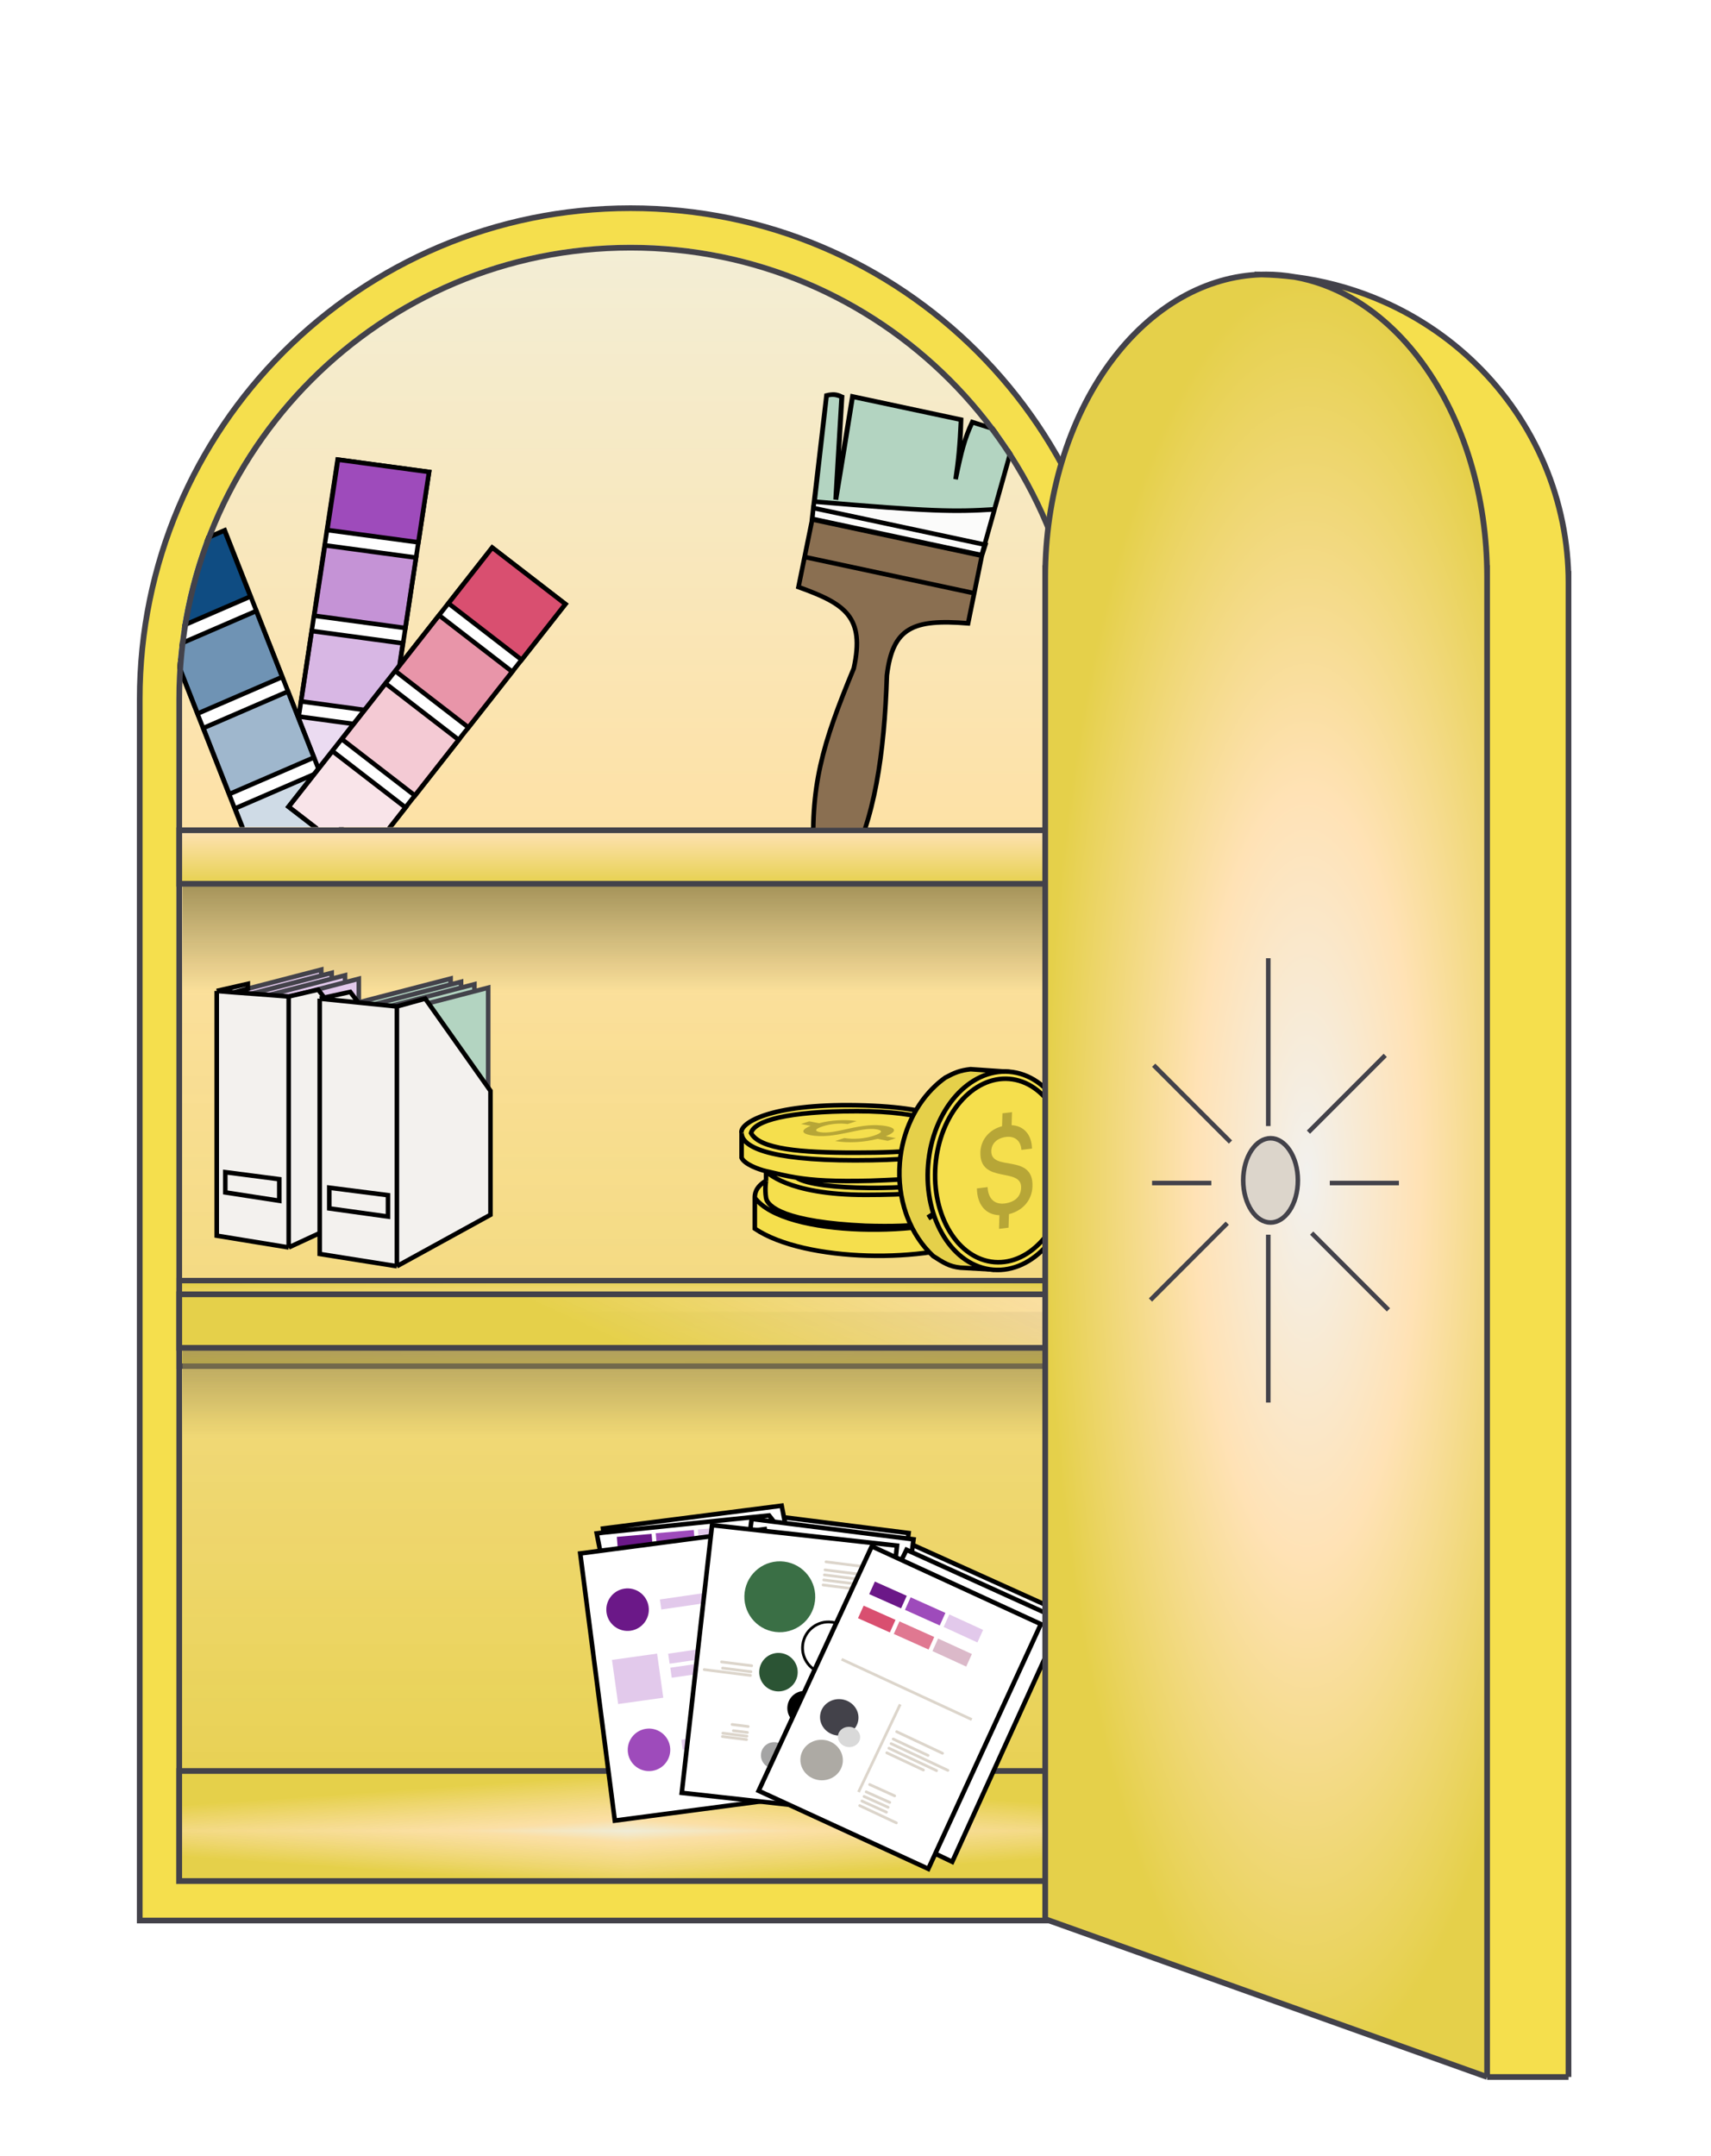 <svg width="150" height="189" viewBox="0 0 150 189" fill="none" xmlns="http://www.w3.org/2000/svg">
<path d="M55.278 18.25C79.042 18.25 98.307 37.515 98.307 61.278V168.358H12.25V61.278C12.25 37.514 31.515 18.25 55.278 18.25Z" fill="#F5DF4D"/>
<path d="M55.278 18.25C79.042 18.25 98.307 37.515 98.307 61.278V168.358H12.25V61.278C12.25 37.514 31.515 18.25 55.278 18.25Z" stroke="#43424A" stroke-width="0.5"/>
<g clip-path="url(#clip0_8895_47264)">
<path d="M15.462 61.278C15.462 39.288 33.288 21.462 55.278 21.462C77.268 21.462 95.094 39.288 95.094 61.278V165.146H15.462V61.278Z" fill="url(#paint0_linear_8895_47264)"/>
<rect x="16" y="76" width="76" height="11" fill="url(#paint1_linear_8895_47264)"/>
<path d="M94.844 72.781V77.474H15.712V72.781H94.844Z" fill="url(#paint2_linear_8895_47264)"/>
<path d="M94.844 72.781V77.474H15.712V72.781H94.844Z" stroke="#43424A" stroke-width="0.5"/>
<g filter="url(#filter0_dd_8895_47264)">
<path d="M15 106H95V114H15V106Z" fill="url(#paint3_radial_8895_47264)" shape-rendering="crispEdges"/>
<path d="M94.75 106.25V113.75H15.25V106.25H94.75Z" stroke="#43424A" stroke-width="0.5" shape-rendering="crispEdges"/>
</g>
<rect x="16" y="115" width="76" height="11" fill="url(#paint4_linear_8895_47264)"/>
<path d="M94.844 113.462V118.155H15.712V113.462H94.844Z" fill="url(#paint5_linear_8895_47264)"/>
<path d="M94.844 113.462V118.155H15.712V113.462H94.844Z" stroke="#43424A" stroke-width="0.5"/>
<g clip-path="url(#paint6_diamond_8895_47264_clip_path)" data-figma-skip-parse="true"><g transform="matrix(0 0.005 -0.072 0 55 160.5)"><rect x="0" y="0" width="1090.91" height="561.145" fill="url(#paint6_diamond_8895_47264)" opacity="1" shape-rendering="crispEdges"/><rect x="0" y="0" width="1090.91" height="561.145" transform="scale(1 -1)" fill="url(#paint6_diamond_8895_47264)" opacity="1" shape-rendering="crispEdges"/><rect x="0" y="0" width="1090.91" height="561.145" transform="scale(-1 1)" fill="url(#paint6_diamond_8895_47264)" opacity="1" shape-rendering="crispEdges"/><rect x="0" y="0" width="1090.91" height="561.145" transform="scale(-1)" fill="url(#paint6_diamond_8895_47264)" opacity="1" shape-rendering="crispEdges"/></g></g><path d="M94.75 155.25V165.75H15.25V155.25H94.75Z" data-figma-gradient-fill="{&#34;type&#34;:&#34;GRADIENT_DIAMOND&#34;,&#34;stops&#34;:[{&#34;color&#34;:{&#34;r&#34;:0.94901961088180542,&#34;g&#34;:0.94509804248809814,&#34;b&#34;:0.93333333730697632,&#34;a&#34;:0.85000002384185791},&#34;position&#34;:0.0},{&#34;color&#34;:{&#34;r&#34;:1.0,&#34;g&#34;:0.88627451658248901,&#34;b&#34;:0.70980393886566162,&#34;a&#34;:0.85000002384185791},&#34;position&#34;:0.20673076808452606},{&#34;color&#34;:{&#34;r&#34;:0.89661461114883423,&#34;g&#34;:0.81706666946411133,&#34;b&#34;:0.28915828466415405,&#34;a&#34;:1.0},&#34;position&#34;:0.99387991428375244}],&#34;stopsVar&#34;:[{&#34;color&#34;:{&#34;r&#34;:0.94901961088180542,&#34;g&#34;:0.94509804248809814,&#34;b&#34;:0.93333333730697632,&#34;a&#34;:0.85000002384185791},&#34;position&#34;:0.0},{&#34;color&#34;:{&#34;r&#34;:1.0,&#34;g&#34;:0.88627451658248901,&#34;b&#34;:0.70980393886566162,&#34;a&#34;:0.85000002384185791},&#34;position&#34;:0.20673076808452606},{&#34;color&#34;:{&#34;r&#34;:0.89661461114883423,&#34;g&#34;:0.81706666946411133,&#34;b&#34;:0.28915828466415405,&#34;a&#34;:1.0},&#34;position&#34;:0.99387991428375244}],&#34;transform&#34;:{&#34;m00&#34;:4.8985871985824346e-15,&#34;m01&#34;:-144.34782409667969,&#34;m02&#34;:127.17391204833984,&#34;m10&#34;:11.0,&#34;m11&#34;:-6.1160835891433274e-32,&#34;m12&#34;:155.0},&#34;opacity&#34;:1.0,&#34;blendMode&#34;:&#34;NORMAL&#34;,&#34;visible&#34;:true}"/>
<path d="M94.75 155.25V165.75H15.25V155.25H94.75Z" stroke="#43424A" stroke-width="0.5"/>
<g clip-path="url(#clip1_8895_47264)">
<rect x="0.168" y="0.225" width="8.085" height="29.038" transform="matrix(0.991 0.134 -0.15 0.989 29.469 40.048)" fill="white" stroke="black" stroke-width="0.4"/>
<rect x="0.168" y="0.225" width="8.058" height="6.239" transform="matrix(0.991 0.134 -0.15 0.989 29.495 40.048)" fill="#9E4BBB" stroke="black" stroke-width="0.4"/>
<rect x="0.168" y="0.225" width="8.058" height="6.239" transform="matrix(0.991 0.134 -0.15 0.989 28.353 47.56)" fill="#9E4BBB" fill-opacity="0.6" stroke="black" stroke-width="0.4"/>
<rect x="0.168" y="0.225" width="8.058" height="6.239" transform="matrix(0.991 0.134 -0.15 0.989 27.199 55.069)" fill="#9E4BBB" fill-opacity="0.4" stroke="black" stroke-width="0.4"/>
<rect x="0.168" y="0.225" width="8.058" height="6.239" transform="matrix(0.991 0.134 -0.15 0.989 26.056 62.568)" fill="#9E4BBB" fill-opacity="0.2" stroke="black" stroke-width="0.4"/>
<rect x="0.257" y="0.107" width="8.112" height="28.969" transform="matrix(0.918 -0.397 0.366 0.931 11.982 49.721)" fill="white" stroke="black" stroke-width="0.4"/>
<rect x="0.257" y="0.107" width="8.084" height="6.217" transform="matrix(0.918 -0.397 0.366 0.931 11.982 49.714)" fill="#0F4C82" stroke="black" stroke-width="0.4"/>
<rect x="0.257" y="0.107" width="8.084" height="6.217" transform="matrix(0.918 -0.397 0.366 0.931 14.773 56.77)" fill="#0F4C82" fill-opacity="0.6" stroke="black" stroke-width="0.4"/>
<rect x="0.257" y="0.107" width="8.084" height="6.217" transform="matrix(0.918 -0.397 0.366 0.931 17.552 63.827)" fill="#0F4C82" fill-opacity="0.4" stroke="black" stroke-width="0.4"/>
<rect x="0.257" y="0.107" width="8.084" height="6.217" transform="matrix(0.918 -0.397 0.366 0.931 20.335 70.872)" fill="#0F4C82" fill-opacity="0.2" stroke="black" stroke-width="0.4"/>
<rect x="0.035" y="0.279" width="8.107" height="28.894" transform="matrix(0.792 0.611 -0.618 0.786 43.291 47.764)" fill="white" stroke="black" stroke-width="0.4"/>
<rect x="0.035" y="0.279" width="8.096" height="6.209" transform="matrix(0.792 0.611 -0.618 0.787 43.298 47.764)" fill="#D94F70" stroke="black" stroke-width="0.4"/>
<rect x="0.035" y="0.279" width="8.096" height="6.209" transform="matrix(0.792 0.611 -0.618 0.787 38.638 53.697)" fill="#D94F70" fill-opacity="0.6" stroke="black" stroke-width="0.4"/>
<rect x="0.035" y="0.279" width="8.096" height="6.209" transform="matrix(0.792 0.611 -0.618 0.787 33.949 59.671)" fill="#D94F70" fill-opacity="0.3" stroke="black" stroke-width="0.4"/>
<rect x="0.035" y="0.279" width="8.096" height="6.209" transform="matrix(0.792 0.611 -0.618 0.787 29.289 65.604)" fill="#D94F70" fill-opacity="0.15" stroke="black" stroke-width="0.4"/>
</g>
<g clip-path="url(#clip2_8895_47264)">
<path d="M86.062 48.66L88.996 38.211L85.233 36.999C84.589 38.36 84.284 39.558 83.776 42.012C84.028 40.28 84.142 39.184 84.251 36.789L74.727 34.752L73.255 43.8L73.785 34.776C73.299 34.539 73.001 34.55 72.455 34.672L71.192 45.479L86.062 48.66Z" fill="#FBFBFA"/>
<path d="M89 38.197L87.181 44.652C83.584 44.877 81.624 44.843 71.41 43.974L72.469 34.663C73.055 34.519 73.331 34.614 73.821 34.791L73.285 43.803C73.859 40.326 74.179 38.36 74.753 34.777L84.257 36.796C84.163 39.629 84.033 40.539 83.78 41.975C84.271 39.604 84.572 38.429 85.241 37.014L89 38.197Z" fill="#B3D4C1"/>
<path fill-rule="evenodd" clip-rule="evenodd" d="M77.751 59.213C78.254 55.011 80.04 54.25 84.871 54.643L85.408 52.005L70.537 48.825L70 51.463C74.073 52.927 75.848 54.057 74.847 58.592C72.088 65.259 70.959 68.992 71.379 75.631C71.6 77.326 73.569 77.612 74.282 76.252C76.672 72.002 77.538 66.048 77.751 59.213Z" fill="#8A6F51"/>
<path d="M86.384 47.757L86.077 48.718L71.206 45.538L71.298 44.531L86.384 47.757Z" fill="#FBFBFA"/>
<path d="M85.408 52.005L70.537 48.825L71.206 45.538L86.077 48.718L85.408 52.005Z" fill="#8A6F51"/>
<path d="M70.537 48.825L70 51.463C74.073 52.927 75.848 54.057 74.847 58.592C72.088 65.259 70.959 68.992 71.379 75.631C71.6 77.326 73.569 77.612 74.282 76.252C76.672 72.002 77.538 66.048 77.751 59.213C78.254 55.011 80.04 54.25 84.871 54.643L85.408 52.005M70.537 48.825L85.408 52.005M70.537 48.825C70.799 47.541 70.945 46.821 71.206 45.538M70.537 48.825L71.206 45.538M85.408 52.005L86.077 48.718M71.206 45.538L86.077 48.718M71.206 45.538L71.298 44.531L86.384 47.757L86.077 48.718M86.062 48.66L88.996 38.211L85.233 36.999C84.589 38.36 84.284 39.558 83.776 42.012C84.028 40.28 84.142 39.184 84.251 36.789L74.727 34.752L73.255 43.8L73.785 34.776C73.299 34.539 73.001 34.55 72.455 34.672L71.192 45.479L86.062 48.66ZM87.181 44.652L89 38.197L85.241 37.014C84.572 38.429 84.271 39.604 83.78 41.975C84.033 40.539 84.163 39.629 84.257 36.796L74.753 34.777C74.179 38.36 73.859 40.326 73.285 43.803L73.821 34.791C73.331 34.614 73.055 34.519 72.469 34.663L71.41 43.974C81.624 44.843 83.584 44.877 87.181 44.652ZM72.329 73.848C72.24 74.286 72.504 74.712 72.919 74.801C73.335 74.89 73.743 74.607 73.832 74.17C73.922 73.732 73.657 73.306 73.242 73.217C72.827 73.128 72.418 73.411 72.329 73.848Z" stroke="black" stroke-width="0.4"/>
</g>
<path d="M39.505 85.784V94.453L31.476 96.696V87.867L39.505 85.784Z" fill="#B3D4C1" stroke="#43424A" stroke-width="0.4"/>
<path d="M28.164 85V93.669L20.134 95.912V87.083L28.164 85Z" fill="#E2C9EB" stroke="#43424A" stroke-width="0.4"/>
<path d="M40.42 86.068V94.737L32.39 96.98V88.151L40.42 86.068Z" fill="#B3D4C1" stroke="#43424A" stroke-width="0.4"/>
<path d="M29.078 85.285V93.954L21.049 96.197V87.368L29.078 85.285Z" fill="#E2C9EB" stroke="#43424A" stroke-width="0.4"/>
<path d="M41.591 86.282V94.951L33.561 97.194V88.365L41.591 86.282Z" fill="#B3D4C1" stroke="#43424A" stroke-width="0.4"/>
<path d="M30.249 85.498V94.168L22.22 96.41V87.581L30.249 85.498Z" fill="#E2C9EB" stroke="#43424A" stroke-width="0.4"/>
<path d="M42.798 86.585V95.254L34.768 97.497V88.667L42.798 86.585Z" fill="#B3D4C1" stroke="#43424A" stroke-width="0.4"/>
<path d="M31.456 85.801V94.47L23.427 96.713V87.884L31.456 85.801Z" fill="#E2C9EB" stroke="#43424A" stroke-width="0.4"/>
<path d="M34.794 88.228L37.279 87.541L43 95.628V106.491L34.794 111L28.029 109.926V108.094L25.309 109.354L19 108.323V86.869L21.726 86.246V86.674L20.518 86.994L22.456 87.135L25.309 87.355L27.897 86.754L28.427 87.454L30.706 86.955L31.412 87.885L34.794 88.228Z" fill="#F3F1EE"/>
<path d="M34.794 88.228L37.279 87.541L43 95.628V106.491L34.794 111M34.794 88.228L31.412 87.885M34.794 88.228V111M34.794 111L28.029 109.926V108.094M28.029 87.541L31.412 87.885M28.029 87.541V108.094M28.029 87.541L28.427 87.454M31.412 87.885L30.706 86.955L28.427 87.454M25.309 109.354L28.029 108.094M25.309 109.354V87.355M25.309 109.354L19 108.323V86.869M28.427 87.454L27.897 86.754L25.309 87.355M25.309 87.355L22.456 87.135L20.518 86.994M19 86.869L21.726 86.246V86.674L20.518 86.994M19 86.869L20.518 86.994" stroke="black" stroke-width="0.4"/>
<path d="M28.868 105.933V104.116L34.015 104.774V106.649L28.868 105.933Z" fill="#F3F1EE"/>
<path d="M24.485 103.371V105.261L19.75 104.531V102.756L24.485 103.371Z" fill="#F3F1EE"/>
<path d="M28.868 105.933V104.116L34.015 104.774V106.649L28.868 105.933Z" stroke="black" stroke-width="0.4"/>
<path d="M24.485 103.371V105.261L19.75 104.531V102.756L24.485 103.371Z" stroke="black" stroke-width="0.4"/>
<path d="M66.173 107.705V105.003C66.173 104.745 66.173 104.097 67.157 103.507V102.667C66.516 102.517 65.268 102.062 65.013 101.493V99.325C64.796 98.515 67.362 96.746 75.137 96.891C82.913 97.035 84.274 98.733 84.516 99.576V100.228C86.569 100.578 87.256 101.207 87.379 102.062V105.271C87.007 105.715 86.744 105.906 86.197 106.16V108.477C81.469 110.793 70.558 110.674 66.173 107.705Z" fill="#F5DF4D"/>
<path d="M66.173 105.003C68.826 108.525 81.475 108.47 86.197 106.16M66.173 105.003V107.705C70.558 110.674 81.469 110.793 86.197 108.477V106.16M66.173 105.003C66.173 104.745 66.173 104.097 67.157 103.507M86.197 106.16C82.724 107.208 80.574 107.599 75.877 107.455C68.842 107.126 67.282 105.8 67.157 105.003C67.031 104.205 67.157 103.507 67.157 103.507M86.197 106.16C86.744 105.906 87.007 105.715 87.379 105.271V102.062M67.157 103.507V102.667M67.157 102.667C67.157 102.667 68.925 104.745 75.877 104.745C82.829 104.745 87.216 103.93 87.379 102.062M67.157 102.667C66.516 102.517 65.268 102.062 65.013 101.493V99.325M67.157 102.667C68.123 102.895 68.923 103.087 69.818 103.232M87.379 102.062C87.256 101.207 86.569 100.578 84.516 100.228M84.516 100.228V99.576M84.516 100.228V100.849M84.516 99.576C84.273 100.67 83.171 101.717 74.957 101.717C67.157 101.717 65.013 100.463 65.013 99.325M84.516 99.576C84.274 98.733 82.913 97.035 75.137 96.891C67.362 96.746 64.796 98.515 65.013 99.325M69.818 103.232C71.32 103.476 73.09 103.586 76.358 103.507C79.825 103.367 83.019 103.296 84.516 102.062V100.849M69.818 103.232C71.597 104.423 80.236 104.36 83.686 103.507C85.941 103.079 86.458 102.611 86.569 101.962C86.68 101.314 84.798 100.849 84.516 100.849M75.137 97.408C81.241 97.408 83.442 98.71 83.686 99.576C83.256 100.786 79.669 101.05 74.957 101.05C70.245 101.05 66.595 100.746 65.841 99.325C66.125 98.243 69.034 97.408 75.137 97.408Z" stroke="black" stroke-width="0.4"/>
<path d="M77.824 100.008L76.927 99.833C75.742 100.146 74.338 100.217 73.212 100.027L74.018 99.765C74.823 99.888 75.779 99.826 76.561 99.572C77.271 99.341 77.493 99.123 76.868 99.001C75.484 98.733 73.156 99.921 71.032 99.508C70.2 99.346 70.237 99.026 71.072 98.695L70.223 98.53L70.942 98.297L71.798 98.463C72.855 98.193 74.12 98.115 75.106 98.278L74.309 98.537C73.652 98.443 72.818 98.513 72.14 98.733C71.462 98.953 71.368 99.146 71.854 99.241C73.254 99.513 75.514 98.295 77.713 98.722C78.66 98.907 78.551 99.25 77.653 99.602L78.542 99.775L77.824 100.008Z" fill="#B7A637"/>
<path d="M86.994 111.288L84.186 111.128C83.214 111.021 82.736 110.7 81.817 110.115C80.828 109.199 80.037 108.003 79.52 106.63C79.507 106.596 79.495 106.562 79.482 106.528C79.472 106.501 79.462 106.473 79.453 106.445C79.443 106.419 79.434 106.392 79.425 106.366C78.959 105.014 78.755 103.502 78.882 101.926C79.107 99.157 80.308 96.751 82.034 95.152C82.07 95.119 82.106 95.087 82.142 95.054C82.178 95.022 82.215 94.989 82.251 94.957C82.287 94.926 82.324 94.895 82.36 94.865C82.529 94.723 82.703 94.589 82.881 94.463C83.697 94.027 84.161 93.833 85.085 93.729L88.295 93.948L86.994 111.288ZM81.502 106.619L81.555 106.703L81.894 106.489L81.841 106.406L81.502 106.619Z" fill="#E5D04A" stroke="black" stroke-width="0.4"/>
<path d="M88.486 93.948C90.236 94.09 91.758 95.172 92.8 96.836C93.842 98.5 94.394 100.737 94.199 103.15C94.003 105.564 93.098 107.682 91.801 109.157C90.505 110.631 88.828 111.453 87.079 111.311C85.329 111.17 83.806 110.088 82.765 108.424C81.723 106.76 81.17 104.523 81.366 102.11C81.562 99.696 82.467 97.578 83.763 96.103C85.06 94.629 86.737 93.807 88.486 93.948Z" fill="#F5DF4D" stroke="black" stroke-width="0.4"/>
<path d="M88.481 94.579C90.063 94.707 91.441 95.701 92.385 97.239C93.328 98.777 93.828 100.846 93.646 103.081C93.465 105.315 92.639 107.276 91.46 108.642C90.281 110.008 88.761 110.768 87.178 110.639C85.597 110.511 84.219 109.516 83.275 107.978C82.332 106.441 81.833 104.372 82.014 102.138C82.195 99.903 83.021 97.941 84.2 96.575C85.379 95.21 86.899 94.451 88.481 94.579Z" fill="#F5DF4D" stroke="black" stroke-width="0.4"/>
<path d="M87.582 107.724L87.618 106.528C86.406 106.492 85.665 105.6 85.642 104.181L86.58 104.065C86.625 105.044 87.163 105.611 88.074 105.499C88.9 105.397 89.496 104.951 89.521 104.117C89.576 102.274 85.865 103.837 85.949 101.006C85.982 99.898 86.739 99.017 87.849 98.727L87.883 97.597L88.719 97.493L88.685 98.635C89.747 98.689 90.446 99.456 90.474 100.687L89.546 100.802C89.495 100.021 88.99 99.57 88.201 99.667C87.411 99.765 86.925 100.24 86.906 100.888C86.85 102.753 90.602 101.054 90.515 103.984C90.478 105.245 89.637 106.136 88.453 106.436L88.418 107.621L87.582 107.724Z" fill="#B7A637"/>
<path d="M52.615 135.952L52.313 134.423L52.908 134.346L52.862 133.995L68.526 131.993L68.728 133.013L79.657 134.391L79.596 134.88L80.085 134.942L80.023 135.431L92.252 140.951L91.999 141.549L93.108 142.053L83.48 163.21L69.417 156.465L75.587 143.82L64.721 142.45L70.404 148.635L55.168 151.188L52.615 135.952Z" fill="white"/>
<path d="M64.721 142.45L78.912 144.24L77.415 140.074M64.721 142.45L65.77 134.131L65.894 133.152L67.851 133.399M64.721 142.45L70.404 148.635L55.168 151.188L52.615 135.952L52.313 134.423L52.908 134.346M52.908 134.346L52.862 133.995L68.526 131.993L68.728 133.013M52.908 134.346L60.166 133.597L67.424 132.848L67.851 133.399M68.83 133.523L68.728 133.013M68.83 133.523L79.596 134.88M68.83 133.523L67.851 133.399M68.728 133.013L79.657 134.391L79.596 134.88M79.596 134.88L80.085 134.942L80.023 135.431M80.023 135.431L92.252 140.951L91.999 141.549M80.023 135.431L79.942 136.073M91.999 141.549L93.108 142.053L83.48 163.21L69.417 156.465L77.415 140.074M91.999 141.549L79.942 136.073M79.942 136.073L79.472 135.859L77.415 140.074" stroke="black" stroke-width="0.4"/>
<path d="M57.124 134.46L57.225 135.663L54.175 135.93L54.075 134.727L57.124 134.46Z" fill="#6B1888"/>
<path d="M57.489 134.408L57.59 135.611L60.919 135.327L60.819 134.124L57.489 134.408Z" fill="#9E4BBB"/>
<path d="M61.282 135.281L61.181 134.077L64.428 133.827L64.529 135.03L61.282 135.281Z" fill="#E2C9EB"/>
<path d="M67.043 134.047L50.867 136.18L53.901 159.6L70.132 157.459L67.043 134.047Z" fill="white" stroke="black" stroke-width="0.4"/>
<circle cx="55.018" cy="141.107" r="1.864" transform="rotate(-8.687 55.018 141.107)" fill="#6B1888"/>
<circle cx="56.896" cy="153.396" r="1.864" transform="rotate(-8.687 56.896 153.396)" fill="#9E4BBB"/>
<path d="M57.606 144.958L53.651 145.512L54.193 149.38L58.149 148.826L57.606 144.958Z" fill="#E2C9EB"/>
<path d="M65.932 139.039L57.85 140.214L57.978 141.092L66.06 139.918L65.932 139.039Z" fill="#E2C9EB"/>
<path d="M66.847 145.021L58.764 146.195L58.892 147.074L66.974 145.899L66.847 145.021Z" fill="#E2C9EB"/>
<path d="M66.659 143.792L58.577 144.967L58.704 145.845L66.786 144.671L66.659 143.792Z" fill="#E2C9EB"/>
<path d="M67.814 151.344L59.73 152.511L59.857 153.39L67.94 152.222L67.814 151.344Z" fill="#E2C9EB"/>
<path d="M78.64 135.495L62.423 133.7L59.769 157.165L76.041 158.967L78.64 135.495Z" fill="white" stroke="black" stroke-width="0.4"/>
<circle cx="68.364" cy="139.977" r="3.107" transform="rotate(7.187 68.364 139.977)" fill="#3A6F45"/>
<ellipse cx="68.246" cy="146.585" rx="1.687" ry="1.687" transform="rotate(7.187 68.246 146.585)" fill="#2B5434"/>
<circle cx="70.533" cy="149.738" r="1.509" transform="rotate(7.187 70.533 149.738)" fill="black"/>
<ellipse cx="67.865" cy="153.876" rx="1.154" ry="1.154" transform="rotate(7.187 67.865 153.876)" fill="#A4A4A4"/>
<circle cx="72.632" cy="144.457" r="2.276" transform="rotate(7.187 72.632 144.457)" stroke="black" stroke-width="0.242"/>
<path d="M72.327 137.62L75.674 138.042M72.272 138.06L77.732 138.749M72.216 138.501L76.796 139.078M75.683 139.385L72.16 138.941" stroke="#DCD5CB" stroke-width="0.242" stroke-linecap="round"/>
<path d="M72.416 136.916L76.82 137.472" stroke="#DCD5CB" stroke-width="0.242" stroke-linecap="round"/>
<path d="M65.832 146.545L63.349 146.232M65.791 146.872L61.739 146.361" stroke="#DCD5CB" stroke-width="0.242" stroke-linecap="round"/>
<path d="M65.898 146.021L63.256 145.688" stroke="#DCD5CB" stroke-width="0.242" stroke-linecap="round"/>
<path d="M65.525 151.873L64.292 151.718M65.484 152.2L63.37 151.933M63.333 152.229L65.447 152.495" stroke="#DCD5CB" stroke-width="0.242" stroke-linecap="round"/>
<path d="M65.591 151.35L64.182 151.172" stroke="#DCD5CB" stroke-width="0.242" stroke-linecap="round"/>
<path d="M91.25 142.373L76.427 135.554L66.508 156.986L81.382 163.827L91.25 142.373Z" fill="white" stroke="black" stroke-width="0.4"/>
<path d="M78.308 152.448L81.36 153.884M78.119 152.85L83.099 155.193M77.93 153.252L82.107 155.217M80.954 155.165L77.741 153.653" stroke="#DCD5CB" stroke-width="0.242" stroke-linecap="round"/>
<path d="M78.61 151.806L82.627 153.695" stroke="#DCD5CB" stroke-width="0.242" stroke-linecap="round"/>
<path d="M75.938 157.08L78.002 158.002M75.749 157.482L77.859 158.431M75.561 157.883L77.715 158.86M78.585 159.797L75.371 158.285" stroke="#DCD5CB" stroke-width="0.242" stroke-linecap="round"/>
<path d="M76.241 156.437L78.433 157.429" stroke="#DCD5CB" stroke-width="0.242" stroke-linecap="round"/>
<path d="M79.494 139.892L78.997 140.992L76.202 139.745L76.699 138.644L79.494 139.892Z" fill="#6B1888"/>
<path d="M78.51 142.002L78.014 143.103L75.218 141.856L75.715 140.755L78.51 142.002Z" fill="#D94F70"/>
<path d="M79.834 140.023L79.338 141.124L82.386 142.492L82.883 141.392L79.834 140.023Z" fill="#9E4BBB"/>
<path d="M78.855 142.135L78.358 143.235L81.407 144.604L81.903 143.503L78.855 142.135Z" fill="#E07891"/>
<path d="M82.729 142.624L83.225 141.524L86.186 142.881L85.689 143.982L82.729 142.624Z" fill="#E2C9EB"/>
<path d="M81.747 144.739L82.243 143.639L85.204 144.996L84.707 146.097L81.747 144.739Z" fill="#DBB9C9"/>
<path d="M73.781 145.454L85.193 150.74M75.266 157.094L78.919 149.412" stroke="#DCD5CB" stroke-width="0.242"/>
<ellipse cx="73.576" cy="150.55" rx="1.687" ry="1.598" transform="rotate(7.187 73.576 150.55)" fill="#43424A"/>
<ellipse cx="74.434" cy="152.267" rx="0.976" ry="0.888" transform="rotate(7.187 74.434 152.267)" fill="#D9D9D9"/>
<ellipse cx="72.03" cy="154.289" rx="1.864" ry="1.775" transform="rotate(7.187 72.03 154.289)" fill="#ADAAA4"/>
</g>
<path d="M55.278 21.712C77.129 21.712 94.844 39.426 94.844 61.278V164.896H15.712V61.278C15.713 39.426 33.426 21.712 55.278 21.712Z" stroke="#43424A" stroke-width="0.5"/>
<path d="M130.371 50.564V182.072H137.507V51.074C137.507 47.526 136.795 44.014 135.412 40.736C134.028 37.458 132.001 34.48 129.445 31.971C126.889 29.463 123.855 27.473 120.515 26.115C118.266 25.201 115.907 24.585 113.502 24.281C115.186 24.581 116.838 25.183 118.414 26.077C120.764 27.409 122.899 29.361 124.698 31.822C126.496 34.283 127.923 37.205 128.896 40.421C129.87 43.637 130.371 47.084 130.371 50.564Z" fill="#F5DF4D"/>
<path d="M130.371 182.072V50.564C130.371 47.084 129.87 43.637 128.896 40.421C127.923 37.205 126.496 34.283 124.698 31.822C122.899 29.361 120.764 27.409 118.414 26.077C116.838 25.183 115.186 24.581 113.502 24.281C112.534 24.158 111.558 24.086 110.578 24.065C108.179 24.137 105.809 24.819 103.589 26.077C101.239 27.409 99.104 29.361 97.305 31.822C95.507 34.283 94.08 37.205 93.106 40.421C92.133 43.637 91.632 47.084 91.632 50.564V168.234L130.371 182.072Z" fill="url(#paint7_radial_8895_47264)"/>
<path d="M130.371 49.545V182.072M130.371 182.072L91.632 168.234M130.371 182.072H137.507M130.371 182.072V50.564C130.371 47.084 129.87 43.637 128.896 40.421C127.923 37.205 126.496 34.283 124.698 31.822C122.899 29.361 120.764 27.409 118.414 26.077C116.838 25.183 115.186 24.581 113.502 24.281M91.632 168.234V49.545M91.632 168.234V50.564C91.632 47.084 92.133 43.637 93.106 40.421C94.08 37.205 95.507 34.283 97.305 31.822C99.104 29.361 101.239 27.409 103.589 26.077C105.809 24.819 108.179 24.137 110.578 24.065M109.982 24.059C110.181 24.059 110.379 24.061 110.578 24.065M137.507 182.072V50.055M137.507 182.072V51.074C137.507 47.526 136.795 44.014 135.412 40.736C134.028 37.458 132.001 34.48 129.445 31.971C126.889 29.463 123.855 27.473 120.515 26.115C118.266 25.201 115.907 24.585 113.502 24.281M113.502 24.281C112.534 24.158 111.558 24.086 110.578 24.065M113.502 24.281C112.675 24.133 111.839 24.059 111.001 24.059C110.86 24.059 110.719 24.061 110.578 24.065" stroke="#43424A" stroke-width="0.5"/>
<path d="M111.387 99.781C112.016 99.781 112.611 100.163 113.057 100.833C113.502 101.5 113.783 102.435 113.783 103.476C113.783 104.517 113.502 105.451 113.057 106.119C112.611 106.788 112.016 107.17 111.387 107.17C110.758 107.17 110.163 106.788 109.717 106.119C109.272 105.451 108.991 104.517 108.99 103.476C108.99 102.435 109.272 101.5 109.717 100.833C110.163 100.163 110.758 99.781 111.387 99.781Z" fill="#DCD5CB" stroke="#43424A" stroke-width="0.4"/>
<line x1="111.187" y1="98.715" x2="111.187" y2="84" stroke="#43424A" stroke-width="0.4"/>
<line x1="111.187" y1="122.951" x2="111.187" y2="108.236" stroke="#43424A" stroke-width="0.4"/>
<line x1="114.708" y1="99.247" x2="121.441" y2="92.514" stroke="#43424A" stroke-width="0.4"/>
<line x1="100.859" y1="113.962" x2="107.591" y2="107.229" stroke="#43424A" stroke-width="0.4"/>
<line x1="101" y1="103.708" x2="106.194" y2="103.708" stroke="#43424A" stroke-width="0.4"/>
<line x1="116.581" y1="103.708" x2="122.64" y2="103.708" stroke="#43424A" stroke-width="0.4"/>
<line x1="101.141" y1="93.38" x2="107.874" y2="100.113" stroke="#43424A" stroke-width="0.4"/>
<line x1="114.991" y1="108.095" x2="121.723" y2="114.828" stroke="#43424A" stroke-width="0.4"/>
<defs>
<filter id="filter0_dd_8895_47264" x="7" y="100" width="96" height="24" filterUnits="userSpaceOnUse" color-interpolation-filters="sRGB">
<feFlood flood-opacity="0" result="BackgroundImageFix"/>
<feColorMatrix in="SourceAlpha" type="matrix" values="0 0 0 0 0 0 0 0 0 0 0 0 0 0 0 0 0 0 127 0" result="hardAlpha"/>
<feMorphology radius="2" operator="dilate" in="SourceAlpha" result="effect1_dropShadow_8895_47264"/>
<feOffset dy="2"/>
<feGaussianBlur stdDeviation="3"/>
<feComposite in2="hardAlpha" operator="out"/>
<feColorMatrix type="matrix" values="0 0 0 0 0 0 0 0 0 0 0 0 0 0 0 0 0 0 0.15 0"/>
<feBlend mode="normal" in2="BackgroundImageFix" result="effect1_dropShadow_8895_47264"/>
<feColorMatrix in="SourceAlpha" type="matrix" values="0 0 0 0 0 0 0 0 0 0 0 0 0 0 0 0 0 0 127 0" result="hardAlpha"/>
<feOffset dy="4"/>
<feGaussianBlur stdDeviation="2"/>
<feComposite in2="hardAlpha" operator="out"/>
<feColorMatrix type="matrix" values="0 0 0 0 0 0 0 0 0 0 0 0 0 0 0 0 0 0 0.25 0"/>
<feBlend mode="normal" in2="effect1_dropShadow_8895_47264" result="effect2_dropShadow_8895_47264"/>
<feBlend mode="normal" in="SourceGraphic" in2="effect2_dropShadow_8895_47264" result="shape"/>
</filter>
<clipPath id="paint6_diamond_8895_47264_clip_path"><path d="M94.75 155.25V165.75H15.25V155.25H94.75Z"/></clipPath><linearGradient id="paint0_linear_8895_47264" x1="55.278" y1="21.462" x2="55.278" y2="165.146" gradientUnits="userSpaceOnUse">
<stop stop-color="#F2F1EE" stop-opacity="0.85"/>
<stop offset="0.363" stop-color="#FFE2B5" stop-opacity="0.85"/>
<stop offset="0.994" stop-color="#E5D04A"/>
</linearGradient>
<linearGradient id="paint1_linear_8895_47264" x1="54" y1="76" x2="54" y2="87" gradientUnits="userSpaceOnUse">
<stop stop-color="#96874E"/>
<stop offset="1" stop-color="#96874E" stop-opacity="0"/>
</linearGradient>
<linearGradient id="paint2_linear_8895_47264" x1="55.278" y1="72.531" x2="55.278" y2="77.724" gradientUnits="userSpaceOnUse">
<stop stop-color="#F2F1EE"/>
<stop offset="0.048" stop-color="#FFE2B5"/>
<stop offset="0.994" stop-color="#E5D04A"/>
</linearGradient>
<radialGradient id="paint3_radial_8895_47264" cx="0" cy="0" r="1" gradientUnits="userSpaceOnUse" gradientTransform="translate(55 110) rotate(90) scale(4 72.174)">
<stop stop-color="#F2F1EE" stop-opacity="0.85"/>
<stop offset="0.207" stop-color="#FFE2B5" stop-opacity="0.85"/>
<stop offset="0.994" stop-color="#E5D04A"/>
</radialGradient>
<linearGradient id="paint4_linear_8895_47264" x1="54" y1="115" x2="54" y2="126" gradientUnits="userSpaceOnUse">
<stop stop-color="#96874E"/>
<stop offset="1" stop-color="#96874E" stop-opacity="0"/>
</linearGradient>
<linearGradient id="paint5_linear_8895_47264" x1="69.56" y1="87.245" x2="55.278" y2="118.405" gradientUnits="userSpaceOnUse">
<stop stop-color="#F2F1EE" stop-opacity="0.85"/>
<stop offset="0.363" stop-color="#FFE2B5" stop-opacity="0.85"/>
<stop offset="0.994" stop-color="#E5D04A"/>
</linearGradient>
<linearGradient id="paint6_diamond_8895_47264" x1="0" y1="0" x2="500" y2="500" gradientUnits="userSpaceOnUse">
<stop stop-color="#F2F1EE" stop-opacity="0.85"/>
<stop offset="0.207" stop-color="#FFE2B5" stop-opacity="0.85"/>
<stop offset="0.994" stop-color="#E5D04A"/>
</linearGradient>
<radialGradient id="paint7_radial_8895_47264" cx="0" cy="0" r="1" gradientUnits="userSpaceOnUse" gradientTransform="translate(114.569 103.066) rotate(90) scale(79.007 22.937)">
<stop stop-color="#F2F1EE"/>
<stop offset="0.428" stop-color="#FFE2B5"/>
<stop offset="1" stop-color="#E5D04A"/>
</radialGradient>
<clipPath id="clip0_8895_47264">
<path d="M15.462 61.278C15.462 39.288 33.288 21.462 55.278 21.462C77.268 21.462 95.094 39.288 95.094 61.278V165.146H15.462V61.278Z" fill="white"/>
</clipPath>
<clipPath id="clip1_8895_47264">
<rect width="45" height="37.5" fill="white" transform="translate(9 35)"/>
</clipPath>
<clipPath id="clip2_8895_47264">
<rect width="46" height="40" fill="white" transform="translate(55 32.562)"/>
</clipPath>
</defs>
</svg>

